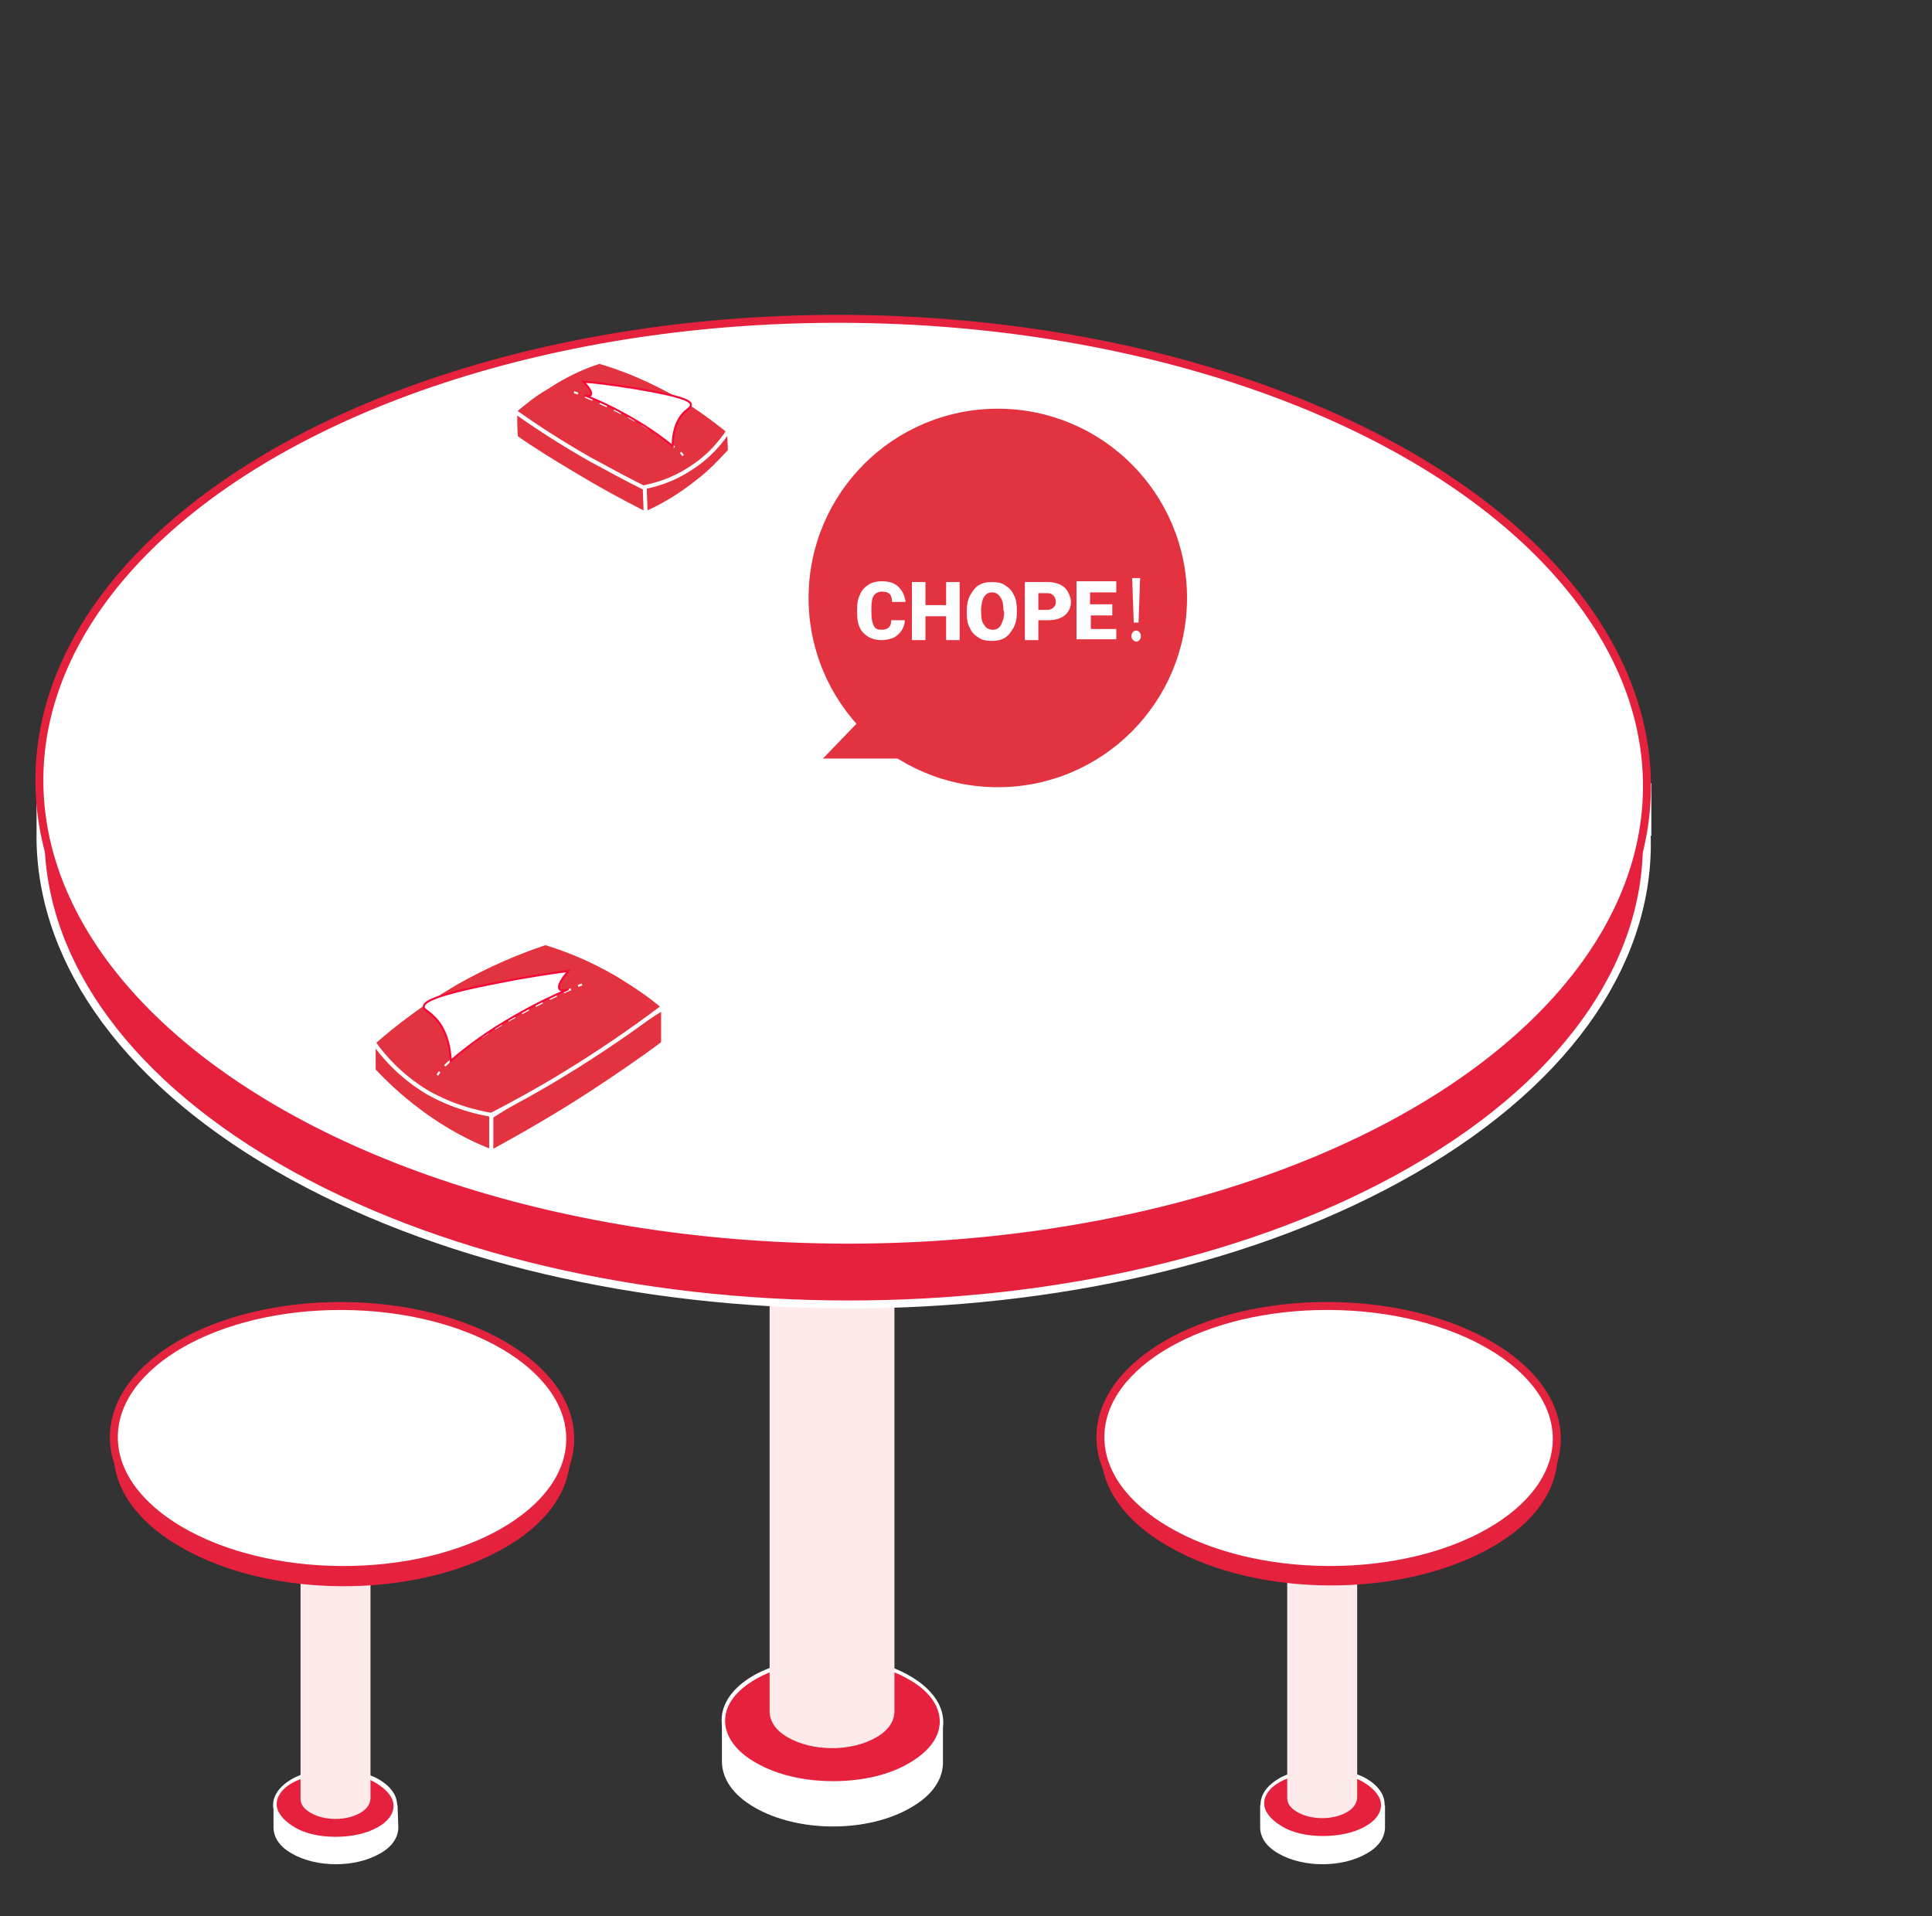 <?xml version="1.0" encoding="utf-8"?>
<!-- Generator: Adobe Illustrator 24.0.1, SVG Export Plug-In . SVG Version: 6.00 Build 0)  -->
<svg version="1.1" id="Layer_1" xmlns="http://www.w3.org/2000/svg" xmlns:xlink="http://www.w3.org/1999/xlink" x="0px" y="0px"
	 viewBox="0 0 243 241" enable-background="new 0 0 243 241" xml:space="preserve">
<rect x="0" y="0" width="243" height="241" fill="#333333" stroke="none"/>
<g>
	<g>
		<path fill="#FFFFFF" d="M174.1,227h-0.8c-0.4-0.4-0.9-0.9-1.5-1.2c-3.1-1.8-8-1.8-11.1,0c-0.6,0.4-1.2,0.8-1.5,1.2h-0.7v2.8l0,0
			c0,1.2,0.7,2.4,2.3,3.3c3.1,1.8,8,1.8,11.1,0c1.6-0.9,2.3-2.1,2.3-3.3l0,0V227H174.1z"/>
		<g>
			<path fill="#E5213E" d="M166.4,231.2c-2.1,0-4-0.5-5.4-1.3s-2.2-1.9-2.2-3s0.8-2.2,2.1-3c1.4-0.8,3.3-1.3,5.4-1.3
				c2.1,0,4,0.5,5.4,1.3s2.2,1.9,2.2,3s-0.8,2.2-2.1,3C170.3,230.7,168.4,231.2,166.4,231.2z"/>
			<path fill="#FFFFFF" d="M166.3,222.9L166.3,222.9c2,0,3.9,0.4,5.3,1.3c1.3,0.8,2.1,1.8,2.1,2.8s-0.7,2-2,2.7
				c-1.4,0.8-3.3,1.2-5.3,1.2s-3.9-0.4-5.3-1.3c-1.3-0.8-2.1-1.8-2.1-2.8s0.7-2,2-2.7C162.4,223.3,164.3,222.9,166.3,222.9
				 M166.3,222.4c-2,0-4,0.4-5.5,1.3c-3,1.8-3,4.6,0,6.4c1.5,0.9,3.6,1.3,5.6,1.3s4-0.4,5.5-1.3c3-1.8,3-4.6,0-6.4
				C170.3,222.8,168.3,222.4,166.3,222.4L166.3,222.4z"/>
		</g>
	</g>
	<g>
		<path fill="#FFEAEB" d="M170.7,192.5h-0.4c-0.2-0.2-0.5-0.5-0.9-0.7c-1.7-1-4.5-1-6.2,0c-0.4,0.2-0.6,0.4-0.9,0.7h-0.4v33.6l0,0
			c0,0.7,0.4,1.3,1.3,1.8c1.7,1,4.5,1,6.2,0c0.9-0.5,1.3-1.2,1.3-1.9l0,0L170.7,192.5L170.7,192.5z"/>
		<path fill="#FFEAEB" d="M169.4,194.3c-1.7,1-4.5,1-6.2,0s-1.7-2.6,0-3.6s4.5-1,6.2,0C171.1,191.7,171.2,193.3,169.4,194.3z"/>
	</g>
	<g>
		
			<ellipse transform="matrix(5.423300e-03 -1 1 5.423300e-03 -16.337 348.751)" fill="#E4D7BE" cx="167.2" cy="182.6" rx="16.3" ry="28.3"/>
		<g>
			<path fill="#E5213E" d="M195.9,180.9H193c-1.4-1.6-3.2-3.2-5.6-4.5c-11.3-6.5-29.4-6.5-40.6-0.1c-2.4,1.4-4.2,2.9-5.6,4.6h-2.7
				v1.6l0,0c-0.1,4.3,2.7,8.7,8.5,12c11.3,6.5,29.4,6.5,40.6,0.1c5.8-3.3,8.5-7.7,8.3-12.1l0,0L195.9,180.9L195.9,180.9z"/>
			
				<ellipse transform="matrix(5.422943e-03 -1 1 5.422943e-03 -14.601 346.961)" fill="#FFFFFF" stroke="#E4233F" stroke-width="1" stroke-miterlimit="10" cx="167.1" cy="180.8" rx="16.6" ry="28.7"/>
		</g>
	</g>
</g>
<g>
	<g>
		<path fill="#FFFFFF" d="M118.6,216.5h-1.4c-0.7-0.8-1.6-1.5-2.7-2.2c-5.5-3.2-14.3-3.2-19.7,0c-1.2,0.7-2.1,1.4-2.7,2.2h-1.3v5
			l0,0c0,2.1,1.3,4.2,4.1,5.8c5.5,3.2,14.3,3.2,19.7,0c2.8-1.6,4.1-3.7,4-5.9l0,0C118.6,221.4,118.6,216.5,118.6,216.5z"/>
		<g>
			<path fill="#E5213E" d="M104.8,224.3c-3.7,0-7.2-0.8-9.8-2.3c-2.6-1.5-4-3.4-4-5.5c0-2,1.4-4,3.9-5.4c2.6-1.5,6-2.3,9.7-2.3
				s7.2,0.8,9.8,2.3c2.6,1.5,4,3.4,4,5.5c0,2-1.4,4-3.9,5.4C111.9,223.5,108.4,224.3,104.8,224.3z"/>
			<path fill="#FFFFFF" d="M104.6,208.9L104.6,208.9c3.7,0,7.1,0.8,9.7,2.3c2.5,1.4,3.9,3.3,3.9,5.3s-1.4,3.8-3.8,5.2
				c-2.5,1.5-5.9,2.3-9.6,2.3s-7.1-0.8-9.7-2.3c-2.5-1.4-3.9-3.3-3.9-5.3s1.4-3.8,3.8-5.2C97.6,209.7,101,208.9,104.6,208.9
				 M104.6,208.4c-3.6,0-7.1,0.8-9.8,2.3c-5.4,3.1-5.4,8.2,0.1,11.4c2.7,1.6,6.3,2.4,9.9,2.4s7.1-0.8,9.8-2.3
				c5.4-3.1,5.4-8.2-0.1-11.4C111.8,209.2,108.2,208.4,104.6,208.4L104.6,208.4z"/>
		</g>
	</g>
	<g>
		<path fill="#FFEAEB" d="M112.5,155.2h-0.8c-0.4-0.4-0.9-0.9-1.5-1.2c-3.1-1.8-8-1.8-11.1,0c-0.6,0.4-1.2,0.8-1.5,1.3h-0.8v59.9
			l0,0c0,1.2,0.7,2.4,2.3,3.3c3.1,1.8,8,1.8,11.1,0c1.6-0.9,2.3-2.1,2.3-3.3l0,0V155.2z"/>
		<path fill="#FFEAEB" d="M110.2,158.4c-3.1,1.8-8,1.8-11.1,0s-3.1-4.6,0-6.4c3.1-1.8,8-1.8,11.1,0
			C113.3,153.7,113.3,156.6,110.2,158.4z"/>
	</g>
	<g>
		
			<ellipse transform="matrix(5.423272e-03 -1 1 5.423272e-03 0.734 210.231)" fill="#E4D7BE" cx="106.1" cy="104.7" rx="57.5" ry="99.7"/>
		<g>
			<path fill="#E5213E" stroke="#FFFFFF" stroke-miterlimit="10" d="M207.2,99h-10.3c-4.8-5.7-11.3-11.1-19.6-15.8
				c-39.6-22.9-103.6-23-142.9-0.3C26.1,87.7,19.5,93.1,14.7,99H5.1v5.5l0,0c-0.3,15.2,9.6,30.6,29.8,42.3
				c39.6,22.9,103.6,23,142.9,0.3c20.3-11.7,30-27.2,29.3-42.5h0.1V99z"/>
			
				<ellipse transform="matrix(5.422943e-03 -1 1 5.422943e-03 6.976 204.065)" fill="#FFFFFF" stroke="#E5213E" stroke-width="1" stroke-miterlimit="10" cx="106.1" cy="98.5" rx="58.4" ry="101.1"/>
		</g>
	</g>
</g>
<g>
	<g>
		<path fill="#FFFFFF" d="M50,227h-0.8c-0.4-0.4-0.9-0.9-1.5-1.2c-3.1-1.8-8-1.8-11.1,0c-0.6,0.4-1.2,0.8-1.5,1.2h-0.7v2.8l0,0
			c0,1.2,0.7,2.4,2.3,3.3c3.1,1.8,8,1.8,11.1,0c1.6-0.9,2.3-2.1,2.3-3.3l0,0L50,227L50,227z"/>
		<g>
			<path fill="#E5213E" d="M42.2,231.3c-2.1,0-4-0.5-5.4-1.3s-2.2-1.9-2.2-3s0.8-2.2,2.1-3c1.4-0.8,3.3-1.3,5.4-1.3
				c2.1,0,4,0.5,5.4,1.3s2.2,1.9,2.2,3s-0.8,2.2-2.1,3C46.2,230.8,44.3,231.3,42.2,231.3z"/>
			<path fill="#FFFFFF" d="M42.1,223L42.1,223c2,0,3.9,0.4,5.3,1.3c1.3,0.8,2.1,1.8,2.1,2.8s-0.7,2-2,2.7c-1.4,0.8-3.3,1.2-5.3,1.2
				s-3.9-0.4-5.3-1.3c-1.3-0.8-2.1-1.8-2.1-2.8s0.7-2,2-2.7C38.3,223.4,40.1,223,42.1,223 M42.1,222.5c-2,0-4,0.4-5.5,1.3
				c-3,1.8-3,4.6,0,6.4c1.5,0.9,3.6,1.3,5.6,1.3s4-0.4,5.5-1.3c3-1.8,3-4.6,0-6.4C46.1,222.9,44.1,222.5,42.1,222.5L42.1,222.5z"/>
		</g>
	</g>
	<g>
		<path fill="#FFEAEB" d="M46.6,192.6h-0.4c-0.2-0.2-0.5-0.5-0.9-0.7c-1.7-1-4.5-1-6.2,0c-0.4,0.2-0.6,0.4-0.9,0.7h-0.4v33.6l0,0
			c0,0.7,0.4,1.3,1.3,1.8c1.7,1,4.5,1,6.2,0c0.9-0.5,1.3-1.2,1.3-1.9l0,0C46.6,226.1,46.6,192.6,46.6,192.6z"/>
		<path fill="#FFEAEB" d="M45.3,194.4c-1.7,1-4.5,1-6.2,0s-1.7-2.6,0-3.6s4.5-1,6.2,0C47,191.8,47,193.4,45.3,194.4z"/>
	</g>
	<g>
		
			<ellipse transform="matrix(5.423300e-03 -1 1 5.423300e-03 -139.85 224.654)" fill="#E4D7BE" cx="43" cy="182.6" rx="16.3" ry="28.3"/>
		<g>
			<path fill="#E5213E" d="M71.7,181h-2.9c-1.4-1.6-3.2-3.2-5.6-4.5C52,170,33.8,170,22.6,176.4c-2.4,1.4-4.2,2.9-5.6,4.6h-2.7v1.6
				l0,0c-0.1,4.3,2.7,8.7,8.5,12c11.3,6.5,29.4,6.5,40.6,0.1c5.8-3.3,8.5-7.7,8.3-12.1l0,0V181z"/>
			
				<ellipse transform="matrix(5.422968e-03 -1 1 5.422968e-03 -138.113 222.863)" fill="#FFFFFF" stroke="#E4233F" stroke-width="1" stroke-miterlimit="10" cx="43" cy="180.9" rx="16.6" ry="28.7"/>
		</g>
	</g>
</g>
<path fill="#E43340" stroke="#FFFFFF" stroke-width="0.5" stroke-miterlimit="10" d="M61.8,144.8c-2.6-1-5.8-2.6-9.1-5.1
	c-2.3-1.7-4.2-3.5-5.7-5.1c0-1.1,0-2.3,0-3.4c4.9,3,9.9,6.1,14.8,9.1C61.8,141.8,61.8,143.3,61.8,144.8z"/>
<path fill="#E43340" stroke="#FFFFFF" stroke-width="0.5" stroke-miterlimit="10" d="M83.4,131.2c-2.8,2.1-5.9,4.2-9.1,6.3
	c-4.3,2.8-8.5,5.2-12.5,7.4c0-1.5,0-3,0-4.5c7.2-4.5,14.4-9.1,21.6-13.6C83.4,128.1,83.4,129.7,83.4,131.2z"/>
<path fill="#E43340" stroke="#FFFFFF" stroke-width="0.5" stroke-miterlimit="10" d="M83.4,126.6c-3.7,2.8-7.9,5.7-12.5,8.5
	c-3.1,1.9-6.2,3.6-9.1,5.1c-1.8-0.3-4.8-1-8-2.8c-3.5-2.1-5.7-4.7-6.8-6.3c2.6-2.3,6-4.9,10.2-7.4c4.2-2.4,8.1-4,11.4-5.1
	c2.6,0.8,5.7,2,9.1,4C80,124,81.9,125.3,83.4,126.6z"/>
<g>
	<path fill="#E43340" d="M73.2,123.8c0,0-13.6,5.7-18.2,11.4"/>
	<g>
		<path fill="none" stroke="#FFFFFF" stroke-width="0.25" stroke-miterlimit="10" d="M73.2,123.8c0,0-0.2,0.1-0.5,0.2"/>
		<path fill="none" stroke="#FFFFFF" stroke-width="0.25" stroke-miterlimit="10" stroke-dasharray="0.981,0.981" d="M71.8,124.4
			c-3.4,1.5-12.1,5.7-16.2,10"/>
		<path fill="none" stroke="#FFFFFF" stroke-width="0.25" stroke-miterlimit="10" d="M55.3,134.8c-0.1,0.1-0.2,0.3-0.3,0.4"/>
	</g>
</g>
<path fill="#FFFFFF" stroke="#F60837" stroke-width="0.25" stroke-miterlimit="10" d="M56.7,133.4c-0.1-1.9-0.6-4.2-2.3-5.7
	c-0.6-0.6-1.1-0.7-1.1-1.1c0-0.5,0.8-1.4,9.7-3.1c3.5-0.7,6.4-1.1,8.5-1.4c-1,1.2-1.4,2-1.1,2.3c0.1,0.2,0.5,0.2,1.1,0
	c-2.1,0.9-4.4,2-6.8,3.4C61.5,129.6,58.8,131.6,56.7,133.4z"/>
<path fill="#E43340" stroke="#FFFFFF" stroke-width="0.5" stroke-miterlimit="10" d="M81.1,64.6c1.9-0.8,4.2-2.1,6.6-4
	c1.7-1.3,3-2.7,4.1-3.9c0-0.8-0.1-1.7-0.1-2.5c-3.6,2.4-7.1,4.7-10.7,7.1C81.1,62.3,81.1,63.4,81.1,64.6z"/>
<path fill="#E43340" stroke="#FFFFFF" stroke-width="0.5" stroke-miterlimit="10" d="M64.9,55c2.1,1.5,4.4,2.9,6.9,4.4
	c3.3,2,6.4,3.7,9.4,5.2c0-1.1-0.1-2.2-0.1-3.4c-5.4-3.2-10.8-6.4-16.3-9.6C64.8,52.8,64.8,53.9,64.9,55z"/>
<path fill="#E43340" stroke="#FFFFFF" stroke-width="0.5" stroke-miterlimit="10" d="M64.7,51.7c2.8,2,5.9,4,9.4,6
	c2.4,1.3,4.6,2.5,6.8,3.6c1.4-0.3,3.5-0.8,5.8-2.3c2.6-1.6,4.1-3.6,4.9-4.8c-2-1.6-4.5-3.5-7.7-5.2s-6.1-2.8-8.5-3.5
	c-1.9,0.6-4.2,1.6-6.6,3.2C67.2,49.6,65.9,50.7,64.7,51.7z"/>
<g>
	<path fill="#E43340" d="M72.2,49.3c0,0,10.2,3.9,13.7,8"/>
	<g>
		<path fill="none" stroke="#FFFFFF" stroke-width="0.25" stroke-miterlimit="10" d="M72.2,49.3c0,0,0.2,0.1,0.5,0.2"/>
		<path fill="none" stroke="#FFFFFF" stroke-width="0.25" stroke-miterlimit="10" stroke-dasharray="0.997,0.997" d="M73.6,49.9
			c2.7,1.1,8.6,3.8,11.6,6.7"/>
		<path fill="none" stroke="#FFFFFF" stroke-width="0.25" stroke-miterlimit="10" d="M85.6,56.9c0.1,0.1,0.2,0.2,0.3,0.4"/>
	</g>
</g>
<path fill="#FFFFFF" stroke="#F60837" stroke-width="0.25" stroke-miterlimit="10" d="M84.6,56.1c0-1.4,0.3-3.1,1.5-4.3
	c0.5-0.4,0.8-0.6,0.8-0.9c0-0.4-0.6-1-7.2-2.1c-2.6-0.4-4.8-0.7-6.3-0.8c0.8,0.9,1.1,1.4,0.9,1.7c-0.1,0.1-0.4,0.1-0.8,0
	c1.6,0.6,3.3,1.4,5.1,2.4C81,53.4,83,54.8,84.6,56.1z"/>
<circle fill="#E43340" cx="125.5" cy="75.2" r="23.8"/>
<g>
	<path fill="#FFFFFF" d="M113.8,78c0,0.5-0.2,1-0.4,1.3s-0.6,0.7-1,0.9c-0.5,0.2-1,0.3-1.5,0.3c-1,0-1.7-0.3-2.3-0.9
		s-0.8-1.5-0.8-2.6v-0.4c0-0.7,0.1-1.3,0.4-1.9c0.2-0.5,0.6-0.9,1.1-1.2c0.5-0.3,1-0.4,1.6-0.4c0.9,0,1.6,0.2,2.1,0.7
		s0.8,1.1,0.9,1.9h-1.7c0-0.4-0.1-0.8-0.3-1c-0.2-0.2-0.5-0.3-1-0.3c-0.4,0-0.8,0.2-1,0.5s-0.3,0.8-0.3,1.6V77
		c0,0.8,0.1,1.3,0.3,1.7s0.5,0.5,1,0.5c0.4,0,0.7-0.1,0.9-0.3s0.3-0.5,0.3-0.9C112.1,78,113.8,78,113.8,78z"/>
	<path fill="#FFFFFF" d="M120.7,80.5H119v-3h-2.6v3h-1.7v-7.3h1.7v2.9h2.6v-2.9h1.7V80.5z"/>
	<path fill="#FFFFFF" d="M127.9,77c0,0.7-0.1,1.3-0.4,1.9c-0.3,0.5-0.6,1-1.1,1.3s-1,0.4-1.7,0.4c-0.6,0-1.2-0.1-1.6-0.4
		c-0.5-0.3-0.9-0.7-1.1-1.2c-0.3-0.5-0.4-1.1-0.4-1.8v-0.4c0-0.7,0.1-1.3,0.4-1.9c0.3-0.5,0.6-1,1.1-1.3s1-0.4,1.7-0.4
		c0.6,0,1.2,0.1,1.6,0.4c0.5,0.3,0.9,0.7,1.1,1.2c0.3,0.5,0.4,1.2,0.4,1.9V77z M126.2,76.7c0-0.7-0.1-1.3-0.4-1.6
		c-0.2-0.4-0.6-0.6-1-0.6c-0.9,0-1.3,0.7-1.4,2V77c0,0.7,0.1,1.3,0.4,1.6c0.2,0.4,0.6,0.6,1.1,0.6c0.4,0,0.8-0.2,1-0.6
		s0.4-0.9,0.4-1.6L126.2,76.7L126.2,76.7z"/>
	<path fill="#FFFFFF" d="M130.6,78v2.5h-1.7v-7.3h2.9c0.6,0,1,0.1,1.5,0.3c0.4,0.2,0.8,0.5,1,0.9s0.4,0.8,0.4,1.3
		c0,0.7-0.3,1.3-0.8,1.7c-0.5,0.4-1.2,0.6-2.1,0.6H130.6z M130.6,76.7h1.1c0.3,0,0.6-0.1,0.8-0.3s0.3-0.4,0.3-0.7
		c0-0.3-0.1-0.6-0.3-0.8c-0.2-0.2-0.4-0.3-0.7-0.3h-1.2L130.6,76.7L130.6,76.7z"/>
	<path fill="#FFFFFF" d="M140,77.4h-2.8v1.7h3.2v1.3h-5v-7.3h5v1.4h-3.3V76h2.8v1.4H140z"/>
	<path fill="#FFFFFF" d="M142.3,80c0-0.4,0.3-0.7,0.6-0.7s0.6,0.3,0.6,0.7s-0.3,0.7-0.6,0.7C142.5,80.6,142.3,80.3,142.3,80z
		 M142.6,78.3l-0.2-5.6h1l-0.2,5.6H142.6z"/>
</g>
<polygon fill="#E43340" points="111.6,87 103.5,95.4 115.2,95.4 "/>
</svg>
